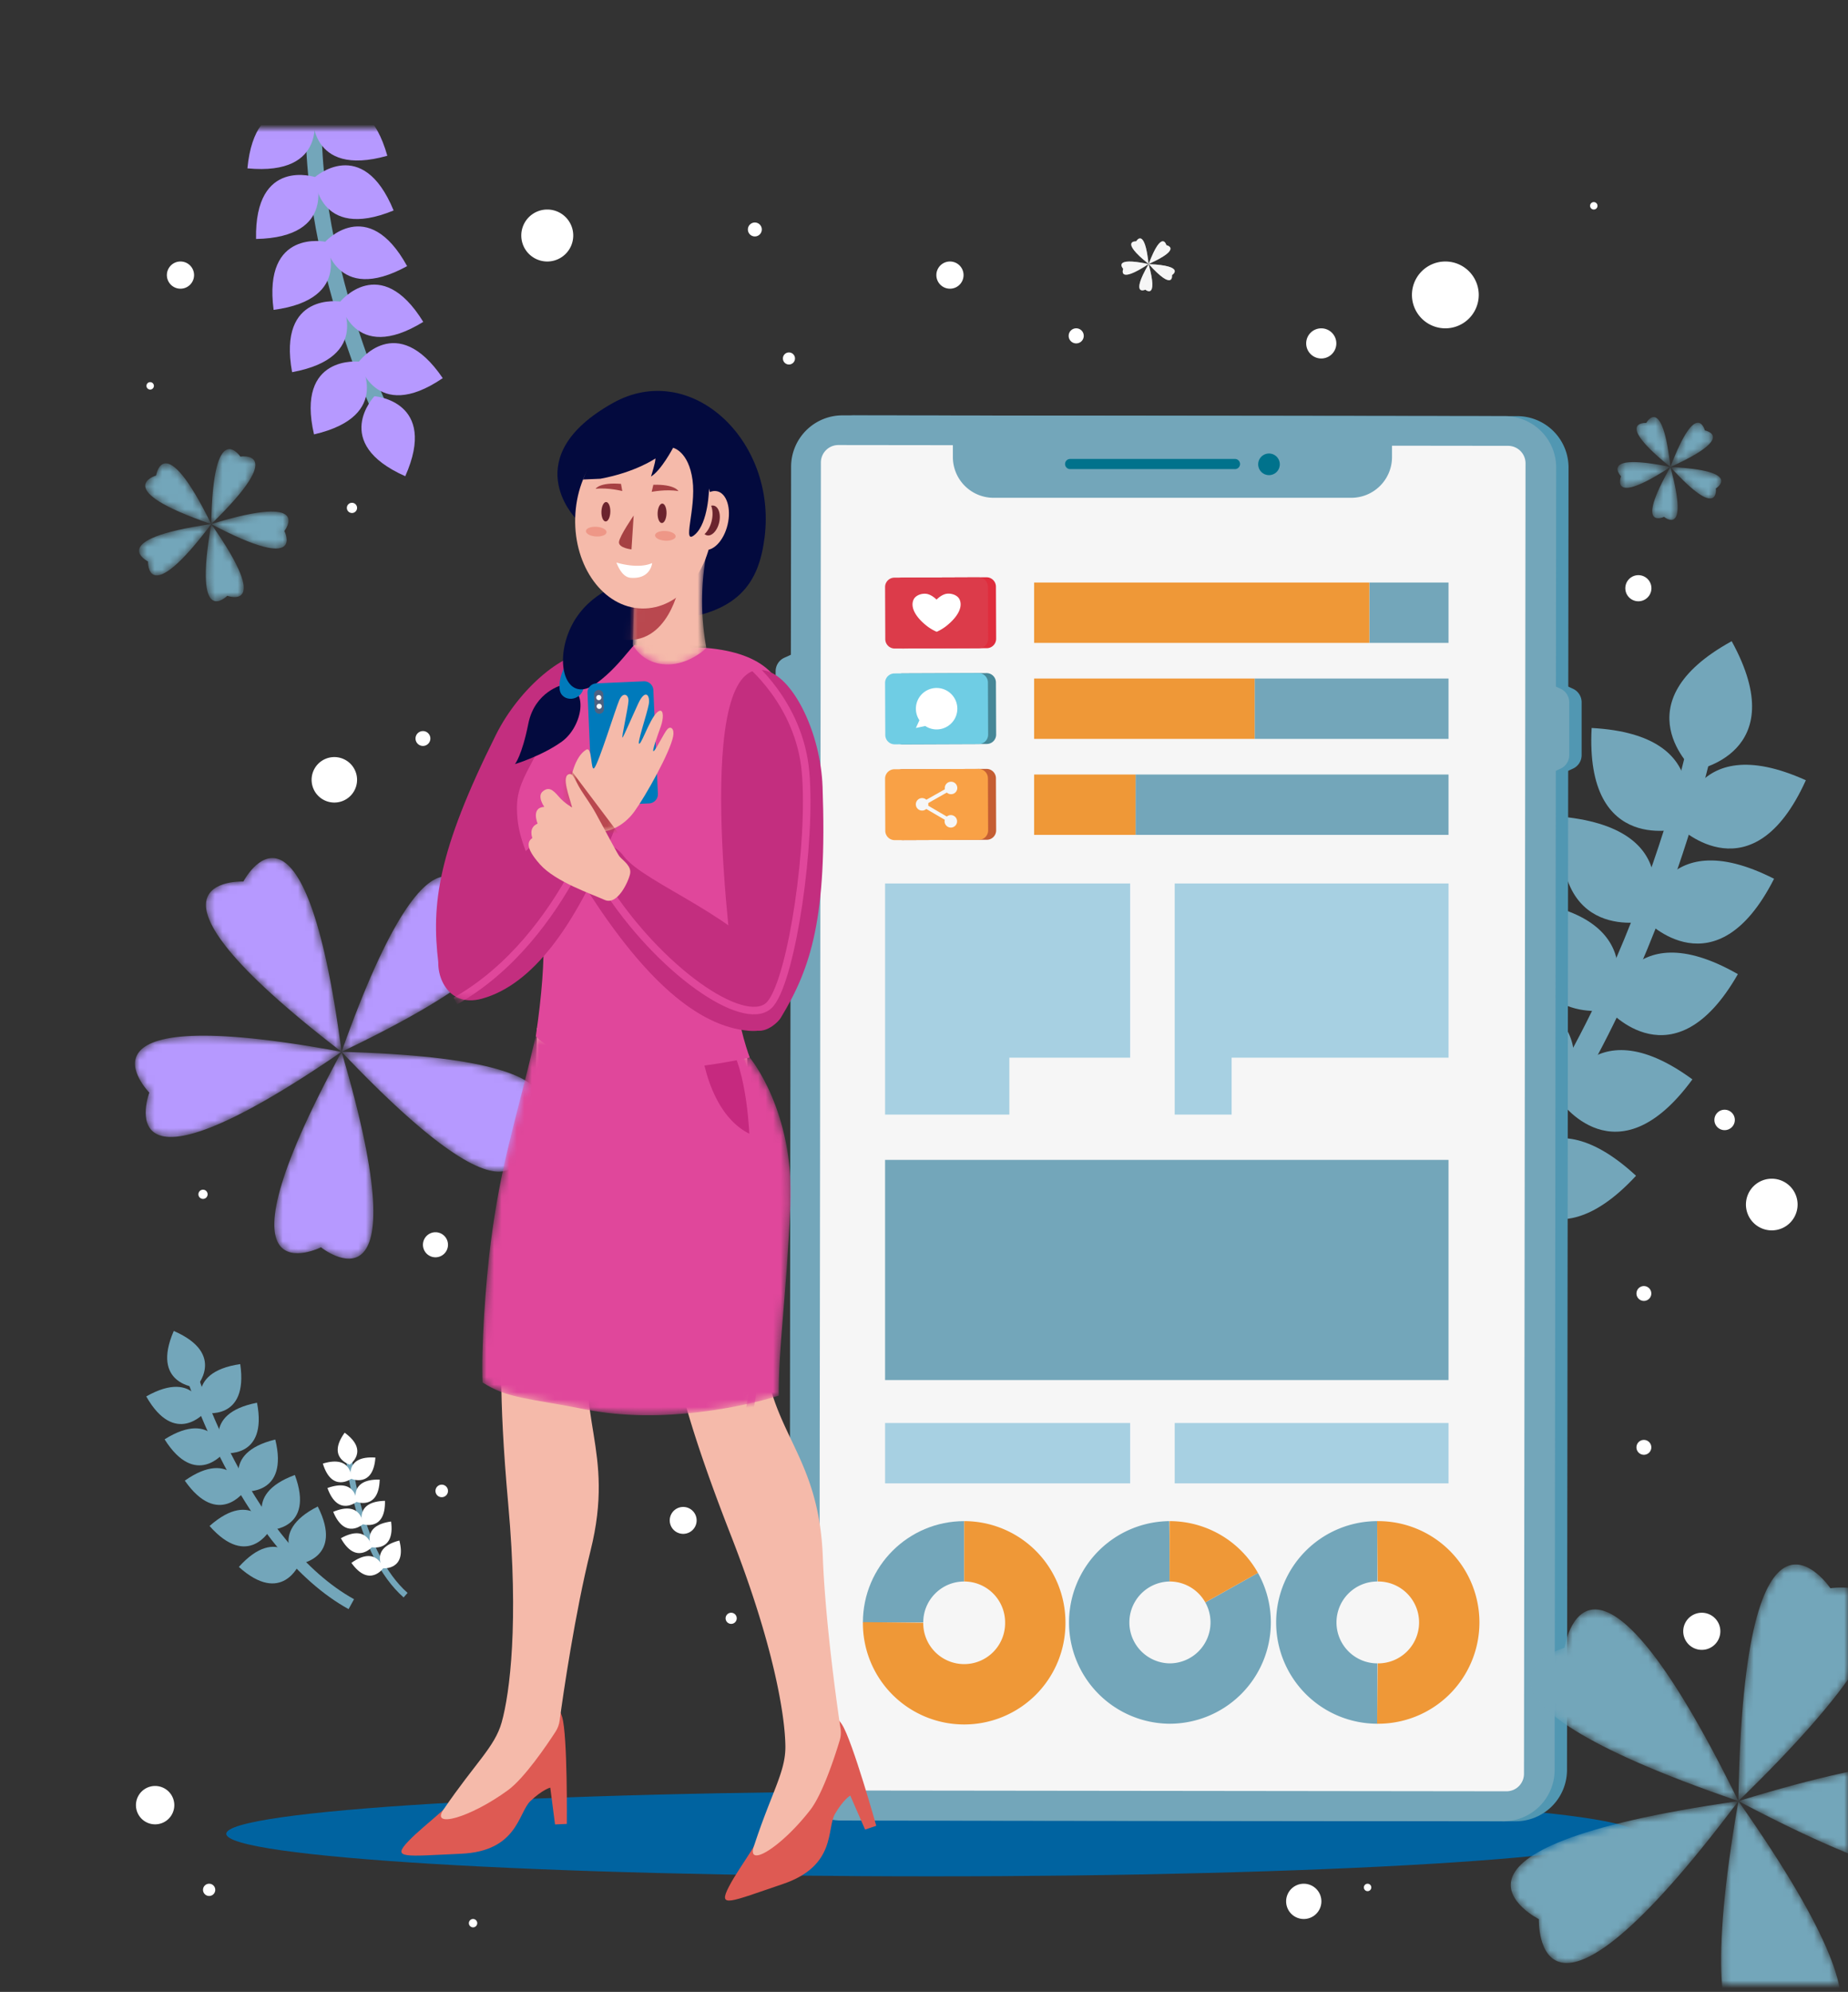 <svg width="245" height="264" fill="none" xmlns="http://www.w3.org/2000/svg"><rect width="100%" height="100%" fill="#333333" stroke="none"/><g clip-path="url(#a)"><mask id="b" style="mask-type:luminance" maskUnits="userSpaceOnUse" x="-1" y="17" width="246" height="247"><path d="M245 17.009H-1v246h246v-246Z" fill="#fff"/></mask><g mask="url(#b)"><mask id="c" style="mask-type:luminance" maskUnits="userSpaceOnUse" x="27" y="113" width="19" height="27"><path d="M32.267 116.838s-17.416-.815 13.017 22.567c-5.002-38.051-13.017-22.567-13.017-22.567Z" fill="#fff"/></mask><g mask="url(#c)"><path d="M32.267 116.838s-17.416-.815 13.017 22.567c-5.002-38.051-13.017-22.567-13.017-22.567Z" fill="#B699FF"/></g><mask id="d" style="mask-type:luminance" maskUnits="userSpaceOnUse" x="17" y="137" width="29" height="14"><path d="M19.798 144.811s-6.157 16.313 25.485-5.406c-37.734-7.001-25.485 5.406-25.485 5.406Z" fill="#fff"/></mask><g mask="url(#d)"><path d="M19.798 144.811s-6.157 16.313 25.485-5.406c-37.734-7.001-25.485 5.406-25.485 5.406Z" fill="#B699FF"/></g><mask id="e" style="mask-type:luminance" maskUnits="userSpaceOnUse" x="36" y="139" width="14" height="28"><path d="M42.55 165.314s13.61 10.897 2.734-25.909c-18.32 33.725-2.734 25.909-2.734 25.909Z" fill="#fff"/></mask><g mask="url(#e)"><path d="M42.55 165.314s13.61 10.897 2.734-25.909c-18.32 33.725-2.734 25.909-2.734 25.909Z" fill="#B699FF"/></g><mask id="f" style="mask-type:luminance" maskUnits="userSpaceOnUse" x="45" y="139" width="27" height="17"><path d="M69.08 150.012s14.568-9.577-23.796-10.607c26.412 27.845 23.795 10.607 23.795 10.607Z" fill="#fff"/></mask><g mask="url(#f)"><path d="M69.08 150.012s14.568-9.577-23.796-10.607c26.412 27.845 23.795 10.607 23.795 10.607Z" fill="#B699FF"/></g><mask id="g" style="mask-type:luminance" maskUnits="userSpaceOnUse" x="45" y="116" width="22" height="24"><path d="M62.724 120.052s-4.606-16.816-17.44 19.353c34.643-16.515 17.44-19.353 17.44-19.353Z" fill="#fff"/></mask><g mask="url(#g)"><path d="M62.724 120.052s-4.606-16.816-17.44 19.353c34.643-16.515 17.44-19.353 17.44-19.353Z" fill="#B699FF"/></g><mask id="h" style="mask-type:luminance" maskUnits="userSpaceOnUse" x="28" y="59" width="6" height="11"><path d="M31.872 60.522s-3.64-5.407-3.867 8.939c10.3-9.989 3.867-8.94 3.867-8.94Z" fill="#fff"/></mask><g mask="url(#h)"><path d="M31.872 60.522s-3.64-5.407-3.867 8.939c10.3-9.989 3.867-8.94 3.867-8.94Z" fill="#73A6BA"/></g><mask id="i" style="mask-type:luminance" maskUnits="userSpaceOnUse" x="19" y="61" width="10" height="9"><path d="M20.698 63.021s-6.267 1.791 7.307 6.44c-6.317-12.883-7.307-6.44-7.307-6.44Z" fill="#fff"/></mask><g mask="url(#i)"><path d="M20.698 63.021s-6.267 1.791 7.307 6.44c-6.317-12.883-7.307-6.44-7.307-6.44Z" fill="#73A6BA"/></g><mask id="j" style="mask-type:luminance" maskUnits="userSpaceOnUse" x="18" y="69" width="11" height="8"><path d="M19.622 74.42s-.233 6.514 8.383-4.96c-14.204 2.028-8.383 4.96-8.383 4.96Z" fill="#fff"/></mask><g mask="url(#j)"><path d="M19.622 74.42s-.233 6.514 8.383-4.96c-14.204 2.028-8.383 4.96-8.383 4.96Z" fill="#73A6BA"/></g><mask id="k" style="mask-type:luminance" maskUnits="userSpaceOnUse" x="27" y="69" width="6" height="11"><path d="M30.13 78.966s6.124 2.234-2.125-9.505c-2.462 14.135 2.126 9.505 2.126 9.505Z" fill="#fff"/></mask><g mask="url(#k)"><path d="M30.13 78.966s6.124 2.234-2.125-9.505c-2.462 14.135 2.126 9.505 2.126 9.505Z" fill="#73A6BA"/></g><mask id="l" style="mask-type:luminance" maskUnits="userSpaceOnUse" x="28" y="67" width="11" height="6"><path d="M37.702 70.376s4.017-5.133-9.697-.915c12.683 6.709 9.697.915 9.697.915Z" fill="#fff"/></mask><g mask="url(#l)"><path d="M37.702 70.376s4.017-5.133-9.697-.915c12.683 6.709 9.697.915 9.697.915Z" fill="#73A6BA"/></g><mask id="m" style="mask-type:luminance" maskUnits="userSpaceOnUse" x="216" y="55" width="6" height="7"><path d="M218.253 56.054s-4.447-.306 3.201 5.84c-1.065-9.753-3.201-5.84-3.201-5.84Z" fill="#fff"/></mask><g mask="url(#m)"><path d="M218.253 56.054s-4.447-.306 3.201 5.84c-1.065-9.753-3.201-5.84-3.201-5.84Z" fill="#73A6BA"/></g><mask id="n" style="mask-type:luminance" maskUnits="userSpaceOnUse" x="214" y="61" width="8" height="4"><path d="M214.91 63.134s-1.665 4.135 6.545-1.24c-9.607-2-6.545 1.24-6.545 1.24Z" fill="#fff"/></mask><g mask="url(#n)"><path d="M214.91 63.134s-1.665 4.135 6.545-1.24c-9.607-2-6.545 1.24-6.545 1.24Z" fill="#73A6BA"/></g><mask id="o" style="mask-type:luminance" maskUnits="userSpaceOnUse" x="219" y="61" width="4" height="8"><path d="M220.611 68.502s3.419 2.861.844-6.607c-4.871 8.518-.844 6.607-.844 6.607Z" fill="#fff"/></mask><g mask="url(#o)"><path d="M220.611 68.502s3.419 2.861.844-6.607c-4.871 8.518-.844 6.607-.844 6.607Z" fill="#73A6BA"/></g><mask id="p" style="mask-type:luminance" maskUnits="userSpaceOnUse" x="221" y="61" width="8" height="6"><path d="M227.478 64.739s3.777-2.367-6.023-2.844c6.595 7.265 6.023 2.843 6.023 2.843Z" fill="#fff"/></mask><g mask="url(#p)"><path d="M227.478 64.739s3.777-2.367-6.023-2.844c6.595 7.265 6.023 2.843 6.023 2.843Z" fill="#73A6BA"/></g><mask id="q" style="mask-type:luminance" maskUnits="userSpaceOnUse" x="221" y="56" width="7" height="6"><path d="M226.021 57.045s-1.084-4.324-4.566 4.85c8.947-4.028 4.566-4.85 4.566-4.85Z" fill="#fff"/></mask><g mask="url(#q)"><path d="M226.021 57.045s-1.084-4.324-4.566 4.85c8.947-4.028 4.566-4.85 4.566-4.85Z" fill="#73A6BA"/></g><path d="M150.633 31.988s-2.289-.157 1.647 3.006c-.549-5.02-1.647-3.006-1.647-3.006Z" fill="#F6F6F6"/><mask id="r" style="mask-type:luminance" maskUnits="userSpaceOnUse" x="149" y="31" width="4" height="4"><path d="M150.633 31.988s-2.289-.157 1.647 3.006c-.549-5.02-1.647-3.006-1.647-3.006Z" fill="#fff"/></mask><g mask="url(#r)"><path d="M150.633 31.988s-2.289-.157 1.647 3.006c-.549-5.02-1.647-3.006-1.647-3.006Z" fill="#F6F6F6"/></g><path d="M148.912 35.631s-.856 2.128 3.367-.637c-4.942-1.03-3.367.637-3.367.637Z" fill="#F6F6F6"/><mask id="s" style="mask-type:luminance" maskUnits="userSpaceOnUse" x="148" y="34" width="5" height="3"><path d="M148.912 35.631s-.856 2.128 3.367-.637c-4.942-1.03-3.367.637-3.367.637Z" fill="#fff"/></mask><g mask="url(#s)"><path d="M148.912 35.631s-.856 2.128 3.367-.637c-4.942-1.03-3.367.637-3.367.637Z" fill="#F6F6F6"/></g><path d="M151.845 38.393s1.759 1.472.434-3.4c-2.506 4.383-.434 3.4-.434 3.4Z" fill="#F6F6F6"/><mask id="t" style="mask-type:luminance" maskUnits="userSpaceOnUse" x="151" y="34" width="2" height="5"><path d="M151.845 38.393s1.759 1.472.434-3.4c-2.506 4.383-.434 3.4-.434 3.4Z" fill="#fff"/></mask><g mask="url(#t)"><path d="M151.845 38.393s1.759 1.472.434-3.4c-2.506 4.383-.434 3.4-.434 3.4Z" fill="#F6F6F6"/></g><path d="M155.379 36.457s1.944-1.218-3.099-1.463c3.393 3.738 3.099 1.463 3.099 1.463Z" fill="#F6F6F6"/><mask id="u" style="mask-type:luminance" maskUnits="userSpaceOnUse" x="152" y="34" width="4" height="4"><path d="M155.379 36.457s1.944-1.218-3.099-1.463c3.393 3.738 3.099 1.463 3.099 1.463Z" fill="#fff"/></mask><g mask="url(#u)"><path d="M155.379 36.457s1.944-1.218-3.099-1.463c3.393 3.738 3.099 1.463 3.099 1.463Z" fill="#F6F6F6"/></g><path d="M154.629 32.498s-.557-2.225-2.349 2.496c4.603-2.073 2.349-2.496 2.349-2.496Z" fill="#F6F6F6"/><mask id="v" style="mask-type:luminance" maskUnits="userSpaceOnUse" x="152" y="31" width="4" height="4"><path d="M154.629 32.498s-.557-2.225-2.349 2.496c4.603-2.073 2.349-2.496 2.349-2.496Z" fill="#fff"/></mask><g mask="url(#v)"><path d="M154.629 32.498s-.557-2.225-2.349 2.496c4.603-2.073 2.349-2.496 2.349-2.496Z" fill="#F6F6F6"/></g><path d="M224.993 100.596s-11.432 49.712-40.019 69.179" stroke="#73A6BA" stroke-width="3.329" stroke-miterlimit="10"/><path d="M229.579 84.982c-15.001 8.24-4.983 17.125-4.983 17.125s13.222-2.123 4.983-17.125Z" fill="#73A6BA"/><path d="M239.412 103.411c-15.598-7.045-16.684 6.302-16.684 6.302s9.638 9.296 16.684-6.302Z" fill="#73A6BA"/><path d="M211.013 96.484c17.091.917 11.918 13.269 11.918 13.269s-12.835 3.821-11.918-13.27ZM235.197 116.47c-15.259-7.751-16.955 5.532-16.955 5.532s9.204 9.728 16.955-5.532Z" fill="#73A6BA"/><path d="M207.146 108.25c17.03 1.698 11.298 13.801 11.298 13.801s-12.997 3.23-11.298-13.801ZM230.401 129.109c-14.857-8.497-17.208 4.686-17.208 4.686s8.712 10.171 17.208-4.686Z" fill="#73A6BA"/><path d="M202.79 119.512c16.926 2.538 10.602 14.342 10.602 14.342s-13.14 2.584-10.602-14.342ZM224.371 143.056c-13.812-10.108-17.625 2.729-17.625 2.729s7.516 11.083 17.625-2.729Z" fill="#73A6BA"/><path d="M198.009 130.425c16.534 4.419 8.927 15.44 8.927 15.44s-13.346 1.095-8.927-15.44ZM216.898 155.832c-12.565-11.621-17.821.696-17.821.696s6.201 11.87 17.821-.696Z" fill="#73A6BA"/><path d="M192.153 140.271c15.922 6.28 7.105 16.359 7.105 16.359s-13.385-.437-7.105-16.359Z" fill="#73A6BA"/><path d="M50.024 53.431s-13.399-29.607-6.426-50.51" stroke="#73A6BA" stroke-width="2.121" stroke-miterlimit="10"/><path d="M53.728 63.115c4.422-9.967-4.086-10.603-4.086-10.603s-5.882 6.18 4.086 10.603Z" fill="#B699FF"/><path d="M41.63 57.571c10.624-2.451 6.022-9.635 6.022-9.635s-8.474-.99-6.022 9.635Z" fill="#B699FF"/><path d="M58.697 50.118c-9.016 6.134-11.163-2.123-11.163-2.123s5.029-6.892 11.163 2.123ZM38.724 49.326c10.726-1.962 6.457-9.35 6.457-9.35s-8.42-1.376-6.457 9.35Z" fill="#B699FF"/><path d="M56.114 42.661C46.827 48.376 45.06 40.03 45.06 40.03s5.34-6.654 11.054 2.632ZM36.275 41.07c10.81-1.43 6.911-9.02 6.911-9.02s-8.341-1.79-6.911 9.02Z" fill="#B699FF"/><path d="M53.973 35.273c-9.557 5.249-10.91-3.175-10.91-3.175s5.662-6.383 10.91 3.175ZM33.947 31.673c10.902-.21 7.879-8.188 7.879-8.188s-8.088-2.715-7.88 8.188Z" fill="#B699FF"/><path d="M52.183 27.896c-10.086 4.144-10.485-4.378-10.485-4.378s6.341-5.707 10.485 4.378ZM32.801 22.313c10.855 1.038 8.763-7.233 8.763-7.233s-7.725-3.622-8.763 7.233Z" fill="#B699FF"/><path d="M51.35 20.645c-10.494 2.965-9.917-5.547-9.917-5.547s6.952-4.946 9.917 5.547Z" fill="#B699FF"/><path d="M25.744 183.217s7.192 21.84 20.83 29.393" stroke="#73A6BA" stroke-width="1.501" stroke-miterlimit="10"/><path d="M23.038 176.399c7.075 3.076 2.947 7.48 2.947 7.48s-6.023-.405-2.947-7.48Z" fill="#73A6BA"/><path d="M19.389 185.078c6.71-3.808 7.75 2.137 7.75 2.137s-3.941 4.572-7.75-2.137Z" fill="#73A6BA"/><path d="M31.849 180.792c-7.634 1.12-4.8 6.45-4.8 6.45s5.92 1.183 4.8-6.45ZM21.822 190.765c6.528-4.111 7.84 1.781 7.84 1.781s-3.729 4.747-7.84-1.781Z" fill="#73A6BA"/><path d="M34.073 185.913c-7.574 1.468-4.5 6.663-4.5 6.663s5.967.911 4.5-6.663ZM24.498 196.239c6.317-4.429 7.918 1.391 7.918 1.391s-3.488 4.926-7.918-1.391Z" fill="#73A6BA"/><path d="M36.494 190.788c-7.493 1.84-4.165 6.876-4.165 6.876s6.005.616 4.165-6.876ZM27.783 202.249c5.78-5.109 8.024.495 8.024.495s-2.914 5.286-8.024-.495Z" fill="#73A6BA"/><path d="M39.092 195.488c-7.238 2.669-3.367 7.3-3.367 7.3s6.036-.062 3.367-7.3ZM31.666 207.674c5.16-5.736 8.028-.426 8.028-.426s-2.29 5.585-8.028.426Z" fill="#73A6BA"/><path d="M42.129 199.665c-6.886 3.478-2.511 7.637-2.511 7.637s5.989-.751 2.51-7.637Z" fill="#73A6BA"/><path d="M46.317 193.742s1.23 12.181 7.454 17.675" stroke="#73A6BA" stroke-width=".799" stroke-miterlimit="10"/><path d="M45.694 189.885c3.325 2.413.673 4.228.673 4.228s-3.085-.902-.673-4.228Z" fill="#fff"/><path d="M42.8 193.979c3.925-1.209 3.784 2.001 3.784 2.001s-2.575 1.925-3.784-2.001Z" fill="#fff"/><path d="M49.77 193.182c-4.098-.295-3.237 2.802-3.237 2.802s2.942 1.295 3.237-2.802ZM43.411 197.215c3.867-1.388 3.872 1.827 3.872 1.827s-2.484 2.04-3.872-1.827Z" fill="#fff"/><path d="M50.338 196.1c-4.107-.107-3.105 2.947-3.105 2.947s2.998 1.16 3.105-2.947ZM44.174 200.369c3.793-1.577 3.957 1.632 3.957 1.632s-2.38 2.161-3.957-1.632Z" fill="#fff"/><path d="M51.037 198.913c-4.107.096-2.955 3.097-2.955 3.097s3.051 1.009 2.955-3.097ZM45.191 203.871c3.593-1.993 4.115 1.179 4.115 1.179s-2.122 2.414-4.115-1.179Z" fill="#fff"/><path d="M51.848 201.655c-4.07.556-2.59 3.409-2.59 3.409s3.146.661 2.59-3.409ZM46.587 207.138c3.342-2.39 4.223.701 4.223.701s-1.833 2.64-4.223-.701Z" fill="#fff"/><path d="M52.947 204.175c-3.98 1.018-2.183 3.682-2.183 3.682s3.2.298 2.183-3.682Z" fill="#fff"/><path d="M123.479 248.684c51.628 0 93.48-2.524 93.48-5.637 0-3.113-41.852-5.637-93.48-5.637-51.628 0-93.48 2.524-93.48 5.637 0 3.113 41.852 5.637 93.48 5.637Z" fill="#0063A0"/><path d="m200.928 241.386-87.809-.104a6.81 6.81 0 0 1-6.802-6.818l.205-172.611a6.81 6.81 0 0 1 6.818-6.802l87.808.104a6.81 6.81 0 0 1 6.802 6.818l-.204 172.611a6.81 6.81 0 0 1-6.818 6.802Z" fill="#5197B2"/><path d="M209.685 93.078v7.003c0 .771-.45 1.47-1.15 1.792l-1.181.541v-11.67l1.181.542c.7.32 1.15 1.02 1.15 1.792ZM104.469 95.974V88.97c0-.77.449-1.47 1.15-1.791l1.18-.541v11.67l-1.18-.542a1.971 1.971 0 0 1-1.15-1.792ZM104.469 109.601v-7.003a1.97 1.97 0 0 1 1.15-1.792l1.18-.541v11.67l-1.18-.542a1.97 1.97 0 0 1-1.15-1.792Z" fill="#5197B2"/><path d="m199.287 241.386-87.808-.104a6.81 6.81 0 0 1-6.802-6.818l.204-172.611a6.811 6.811 0 0 1 6.819-6.802l87.808.104a6.81 6.81 0 0 1 6.802 6.818l-.204 172.611a6.81 6.81 0 0 1-6.819 6.802Z" fill="#73A6BA"/><path d="M208.044 93.078v7.003c0 .771-.449 1.47-1.149 1.792l-1.181.541v-11.67l1.181.542a1.97 1.97 0 0 1 1.149 1.792ZM102.829 95.974V88.97c0-.77.449-1.47 1.149-1.791l1.181-.541v11.67l-1.181-.542a1.972 1.972 0 0 1-1.149-1.792ZM102.829 109.601v-7.003c0-.771.449-1.471 1.149-1.792l1.181-.541v11.67l-1.181-.542a1.971 1.971 0 0 1-1.149-1.792Z" fill="#73A6BA"/><path d="m199.724 237.41-88.787-.105a2.315 2.315 0 0 1-2.313-2.319l.206-173.688a2.314 2.314 0 0 1 2.318-2.313l88.787.105a2.317 2.317 0 0 1 2.314 2.32l-.206 173.687a2.315 2.315 0 0 1-2.319 2.313Z" fill="#F6F6F6"/><path d="M179.146 65.976h-47.419a5.4 5.4 0 0 1-5.4-5.4v-3.55h58.22v3.55a5.4 5.4 0 0 1-5.401 5.4Z" fill="#73A6BA"/><path d="M163.689 62.174h-21.814a.673.673 0 1 1 0-1.346h21.814a.674.674 0 1 1 0 1.346ZM169.67 61.501a1.433 1.433 0 1 1-2.865.001 1.433 1.433 0 0 1 2.865 0Z" fill="#00728C"/><path d="m130.786 76.512-11.145.043a1.246 1.246 0 0 0-1.241 1.25l.027 6.905a1.246 1.246 0 0 0 1.251 1.242l4.55-.018 2.045-.008 4.55-.018a1.246 1.246 0 0 0 1.241-1.25l-.027-6.905a1.247 1.247 0 0 0-1.251-1.241Z" fill="#DF2D3D"/><path d="m129.726 76.516-11.145.043a1.246 1.246 0 0 0-1.241 1.25l.027 6.905a1.246 1.246 0 0 0 1.251 1.24l11.144-.042a1.245 1.245 0 0 0 1.241-1.251l-.027-6.904a1.244 1.244 0 0 0-1.25-1.241Z" fill="#DC3B4A"/><path d="M127.203 79.428c-.304-.623-1.276-.884-1.916-.684-.631.198-1.119.725-1.119.725l-.003-.003-.004.003s-.492-.524-1.124-.716c-.641-.195-1.612.073-1.911.698-.44.92.103 2.191 1.697 3.468.687.55 1.355.814 1.355.814l.004-.003a.227.227 0 0 0 .003.003s.666-.269 1.349-.825c1.584-1.288 2.117-2.564 1.669-3.48Z" fill="#fff"/><path d="m130.786 89.209-11.145.043a1.246 1.246 0 0 0-1.241 1.251l.027 6.904a1.245 1.245 0 0 0 1.251 1.241l4.55-.018 2.045-.008 4.55-.017a1.246 1.246 0 0 0 1.241-1.25l-.027-6.905a1.246 1.246 0 0 0-1.251-1.241Z" fill="#468797"/><path d="m129.726 89.213-11.145.043a1.246 1.246 0 0 0-1.241 1.25l.027 6.905a1.247 1.247 0 0 0 1.251 1.241l11.144-.043a1.245 1.245 0 0 0 1.241-1.25l-.027-6.905a1.245 1.245 0 0 0-1.25-1.241Z" fill="#6FCDE4"/><path d="m130.786 101.906-11.145.043a1.246 1.246 0 0 0-1.241 1.251l.027 6.904a1.245 1.245 0 0 0 1.251 1.241l4.55-.018 2.045-.008 4.55-.017a1.246 1.246 0 0 0 1.241-1.251l-.027-6.904a1.247 1.247 0 0 0-1.251-1.241Z" fill="#C55E33"/><path d="m129.726 101.909-11.145.044a1.245 1.245 0 0 0-1.241 1.25l.027 6.905a1.247 1.247 0 0 0 1.251 1.241l11.144-.043a1.246 1.246 0 0 0 1.241-1.251l-.027-6.904a1.246 1.246 0 0 0-1.25-1.242Z" fill="#F9A146"/><path d="M126.914 104.438a.827.827 0 1 1-1.655-.01.827.827 0 0 1 1.655.01ZM126.884 108.833a.827.827 0 1 1-1.653-.011.827.827 0 0 1 1.653.011ZM123.074 106.61a.828.828 0 1 1-1.656-.014.828.828 0 0 1 1.656.014Z" fill="#F6F6F6"/><path d="m125.93 109.046-4.19-2.446 4.224-2.387.248.439-3.458 1.955 3.43 2.002-.254.437Z" fill="#F6F6F6"/><path d="M124.172 91.182a2.746 2.746 0 0 0-2.281 4.277l-.466 1.024 1.243-.26c.433.285.948.453 1.504.453a2.746 2.746 0 0 0 0-5.494Z" fill="#fff"/><path d="M181.542 81.206h10.496" stroke="#73A6BA" stroke-width="8" stroke-miterlimit="10"/><path d="M137.099 81.206h44.443" stroke="#EF9837" stroke-width="8" stroke-miterlimit="10"/><path d="M166.332 93.929h25.706" stroke="#73A6BA" stroke-width="8" stroke-miterlimit="10"/><path d="M137.099 93.929h29.233" stroke="#EF9837" stroke-width="8" stroke-miterlimit="10"/><path d="M150.546 106.652h41.492" stroke="#73A6BA" stroke-width="8" stroke-miterlimit="10"/><path d="M137.099 106.652h13.447" stroke="#EF9837" stroke-width="8" stroke-miterlimit="10"/><path d="M118.4 215.031c0-5.206 4.221-9.426 9.427-9.426" stroke="#73A6BA" stroke-width="8" stroke-miterlimit="10"/><path d="M127.827 205.604a9.426 9.426 0 0 1 9.426 9.426 9.427 9.427 0 1 1-18.853 0" stroke="#EF9837" stroke-width="8" stroke-miterlimit="10"/><path d="M163.282 210.422a9.387 9.387 0 0 1 1.201 4.609 9.426 9.426 0 0 1-9.426 9.426 9.427 9.427 0 0 1 0-18.853" stroke="#73A6BA" stroke-width="8" stroke-miterlimit="10"/><path d="M155.057 205.604a9.425 9.425 0 0 1 8.225 4.818" stroke="#EF9837" stroke-width="8" stroke-miterlimit="10"/><path d="M182.612 224.457a9.426 9.426 0 0 1-9.426-9.427 9.426 9.426 0 0 1 9.426-9.426" stroke="#73A6BA" stroke-width="8" stroke-miterlimit="10"/><path d="M182.612 205.604a9.427 9.427 0 1 1 0 18.853" stroke="#EF9837" stroke-width="8" stroke-miterlimit="10"/><path d="M155.736 121.092h36.302M117.34 121.092h32.489M155.736 128.636h36.302M117.34 128.636h32.489M155.736 136.18h36.302M117.34 136.18h32.489M155.736 192.598h36.302M117.34 192.598h32.489M155.736 143.724h7.546M117.34 143.724h16.475" stroke="#A7D0E2" stroke-width="8" stroke-miterlimit="10"/><path d="M192.038 153.728H117.34v29.182h74.698v-29.182Z" fill="#73A6BA"/><path d="M71.953 226.006s1.84-.915 2.574 1.558c.734 2.474.619 14.171.619 14.171l-1.563.069-.631-4.879s-1.033.254-2.636 1.785c-1.604 1.532-1.693 6.651-9.196 6.979-7.502.328-9.26.718-6.964-1.679 2.297-2.397 5.752-4.547 8.002-8.03 2.25-3.484 6.287-9.674 9.795-9.974Z" fill="#DE5A53"/><path d="M71.187 136.262s.088 13.813-3.172 29.233c-1.587 7.511-2.147 11.852-1.012 15.077 1.136 3.226 9.968 5.133 12.72-8.35 2.752-13.484 7.455-33.271 7.455-33.271l-15.99-2.689Z" fill="#F5BAAA"/><path d="M66.63 173.253c-.099 5.309-.636 10.704.76 26.234 1.396 15.529.21 24.908-.878 28.783-.92 3.276-3.456 5.317-7.726 11.578-1.72 2.522 3.5 1.093 8.537-2.566 2.201-1.599 5.192-6.019 6.318-7.754.296-.455.486-.966.557-1.504.435-3.313 2.051-14.322 4.087-22.475 3.382-13.541-2.392-17.851.339-29.446 2.731-11.596-11.994-2.85-11.994-2.85Z" fill="#F5BAAA"/><path d="M108.715 227.77s1.511-1.393 2.907.777c1.395 2.171 4.55 13.436 4.55 13.436l-1.482.501-1.968-4.509s-.921.533-2.033 2.451c-1.113 1.918.23 6.859-6.882 9.268-7.113 2.409-8.692 3.274-7.156.331 1.536-2.942 4.254-5.971 5.442-9.944 1.187-3.974 3.337-11.044 6.622-12.311Z" fill="#DE5A53"/><path d="M82.93 141.806s3.94 13.24 5.114 28.956c.573 7.656 1.247 11.981 3.237 14.761 1.991 2.78 11.005 2.146 9.884-11.569-1.121-13.716-2.129-34.029-2.129-34.029l-16.105 1.881Z" fill="#F5BAAA"/><path d="M88.88 178.599c1.387 5.125 2.376 10.457 8.052 24.979 5.676 14.522 7.154 23.86 7.191 27.884.031 3.402-1.835 6.071-4.187 13.274-.948 2.902 3.665.073 7.481-4.846 1.668-2.15 3.305-7.23 3.903-9.21a3.609 3.609 0 0 0 .114-1.6c-.507-3.302-2.028-14.324-2.348-22.722-.533-13.947-7.279-16.474-7.894-28.371-.614-11.896-12.312.612-12.312.612Z" fill="#F5BAAA"/><path d="M76.258 68.626s-7.803-8.046 4.995-15.212c10.313-5.774 21.736 4.924 20.112 17.81-.749 5.948-3.343 10.306-13.281 11.018-3.519.252-11.826-13.616-11.826-13.616Z" fill="#030A3E"/><mask id="w" style="mask-type:luminance" maskUnits="userSpaceOnUse" x="63" y="137" width="42" height="51"><path d="m71.032 137.345 28.368 2.821s5.96 7.086 5.392 19.593c-.567 12.507-1.617 19.088-1.543 25.216-4.18 1.32-15.355 3.887-25.673 1.818-7.268-1.458-10.282-1.401-13.6-3.566-.196-4.467.393-13.168 1.073-18.457 1.352-10.518 3.15-15.538 5.983-27.425Z" fill="#fff"/></mask><g mask="url(#w)"><path d="m71.032 137.345 28.368 2.821s5.96 7.086 5.392 19.593c-.567 12.507-1.617 19.088-1.543 25.216-4.18 1.32-15.355 3.887-25.673 1.818-7.268-1.458-10.282-1.401-13.6-3.566-.196-4.467.393-13.168 1.073-18.457 1.352-10.518 3.15-15.538 5.983-27.425Z" fill="#E0479B"/></g><mask id="x" style="mask-type:luminance" maskUnits="userSpaceOnUse" x="63" y="137" width="42" height="51"><path d="m71.032 137.345 28.368 2.821s5.96 7.086 5.392 19.593c-.567 12.507-1.617 19.088-1.543 25.216-4.18 1.32-15.355 3.887-25.673 1.818-7.268-1.458-10.282-1.401-13.6-3.566-.196-4.467.393-13.168 1.073-18.457 1.352-10.518 3.15-15.538 5.983-27.425Z" fill="#fff"/></mask><g mask="url(#x)"><path d="M92.349 138.068s.73 10.355 7.527 12.982c0 0-.213-9.351-2.984-13.18l-4.543.198Z" fill="#C6297F" stroke="#E0479B" stroke-miterlimit="10"/></g><mask id="y" style="mask-type:luminance" maskUnits="userSpaceOnUse" x="63" y="137" width="42" height="51"><path d="m71.032 137.345 28.368 2.821s5.96 7.086 5.392 19.593c-.567 12.507-1.617 19.088-1.543 25.216-4.18 1.32-15.355 3.887-25.673 1.818-7.268-1.458-10.282-1.401-13.6-3.566-.196-4.467.393-13.168 1.073-18.457 1.352-10.518 3.15-15.538 5.983-27.425Z" fill="#fff"/></mask><g mask="url(#y)"><path d="M99.876 151.05s2.553 19.99-.46 35.578" stroke="#E0479B" stroke-miterlimit="10"/></g><path d="M78.74 86.475c-3.652-.494-9.847 4.612-12.999 10.929-7.731 15.494-8.568 22.416-7.625 30.214.123 1.014 2.676 7.234 8.03-2.735 0 0 23.36-36.952 12.595-38.408Z" fill="#C32E7F"/><path d="m93.64 85.873-9.75-.374s-7.948-.382-9.007 4.126c-2.54 10.815-6.37 12.58-6.348 17.454.038 8.057 5.854 7.574 2.497 30.267 0 0 6.524 7.549 28.368 2.821 0 0-5.864-15.04.572-29.677 4.778-10.865 9.169-23.26-6.332-24.617Z" fill="#E0479B"/><path d="M74.602 90.767s-3.7.857-4.557 5.14c-.857 4.283-1.776 5.367-1.776 5.367s3.584-1.089 6.219-2.986c2.676-1.926 3.814-7.175.114-7.521Z" fill="#030A3E"/><path d="M75.27 87.605s-1.296 1.985-1.075 3.757c.222 1.771 3.005 1.73 3.253-.533.248-2.263-2.177-3.224-2.177-3.224Z" fill="#007ABB"/><path d="M82.301 77.434s-4.733 1.285-6.799 6.09c-2.065 4.805-.262 9.825 3.558 7.049 3.82-2.777 5.515-6.684 6.993-6.45 1.479.233-3.752-6.69-3.752-6.69Z" fill="#030A3E"/><mask id="z" style="mask-type:luminance" maskUnits="userSpaceOnUse" x="83" y="71" width="12" height="18"><path d="M83.89 85.499c.219.307 1.708 2.326 4.434 2.585 3.138.298 5.14-2.002 5.316-2.212a35.157 35.157 0 0 1 .395-14.335l-9.75-.374-.395 14.336Z" fill="#fff"/></mask><g mask="url(#z)"><path d="M83.89 85.499c.219.307 1.316 2.274 4.041 2.533 3.139.298 5.532-1.95 5.709-2.16a35.157 35.157 0 0 1 .395-14.335l-9.75-.374-.395 14.336Z" fill="#F5BAAA"/></g><mask id="A" style="mask-type:luminance" maskUnits="userSpaceOnUse" x="83" y="71" width="12" height="18"><path d="M83.89 85.499c.219.307 1.708 2.326 4.434 2.585 3.138.298 5.14-2.002 5.316-2.212a35.157 35.157 0 0 1 .395-14.335l-9.75-.374-.395 14.336Z" fill="#fff"/></mask><g mask="url(#A)"><path d="M90.115 77.396s-1.442 8.4-7.818 7.324c-6.375-1.075-.682-7.559-.682-7.559l8.5.235Z" fill="#B9484F"/></g><path d="M94.518 69.132c.179-6.498-3.763-11.878-8.805-12.017-5.043-.14-9.276 5.015-9.455 11.513-.18 6.498 3.763 11.878 8.805 12.018 5.042.139 9.275-5.016 9.455-11.514Z" fill="#F5BAAA"/><path d="M87.184 68.015c-.02.713.229 1.297.555 1.306.326.009.606-.56.626-1.273.02-.712-.23-1.297-.555-1.306-.326-.01-.606.56-.626 1.273ZM79.735 67.81c-.02.712.229 1.296.555 1.305.326.01.606-.56.625-1.273.02-.712-.229-1.297-.554-1.306-.326-.01-.606.561-.626 1.273Z" fill="#6B242E"/><path d="m86.618 64.25-.222.938s1.9-.38 3.547-.099c0 0-.447-.918-3.325-.84ZM82.33 64.131l.17.95s-1.877-.485-3.537-.294c0 0 .498-.893 3.366-.656Z" fill="#A64143"/><path d="M91.899 68.452c-.5 2.14.118 4.112 1.38 4.407 1.26.294 2.688-1.201 3.188-3.34.499-2.14-.119-4.113-1.38-4.407-1.262-.295-2.689 1.201-3.188 3.34Z" fill="#F5BAAA"/><path d="M94.355 69.025c.175-.752.135-1.47-.071-1.998.12-.03.24-.034.358-.007.64.15.953 1.15.7 2.236-.254 1.085-.978 1.844-1.618 1.695a.75.75 0 0 1-.318-.165c.418-.382.773-1.008.949-1.76Z" fill="#6B242E"/><path d="M84.01 68.326s-1.88 2.716-1.948 3.513c-.069.797 1.657.975 1.657.975l.29-4.488Z" fill="#A64143"/><path d="m86.05 106.483-6.283.275a1.226 1.226 0 0 1-1.277-1.171l-.6-13.737a1.226 1.226 0 0 1 1.17-1.278l6.282-.275a1.225 1.225 0 0 1 1.278 1.171l.6 13.737a1.225 1.225 0 0 1-1.17 1.278Z" fill="#007ABB"/><path d="M63.917 132.354c6.678-1.861 12.323-9.515 17.268-21.696 2.754-6.785-3.302-8.354-5.322-4.193-2.022 4.166-14.062 10.989-17.494 19.637-.955 2.406.626 7.623 5.548 6.252Z" fill="#C32E7F"/><mask id="B" style="mask-type:luminance" maskUnits="userSpaceOnUse" x="58" y="104" width="24" height="29"><path d="M63.917 132.354c6.678-1.861 12.323-9.515 17.268-21.696 2.754-6.785-3.302-8.354-5.322-4.193-2.022 4.166-14.062 10.989-17.494 19.637-.955 2.406.626 7.623 5.548 6.252Z" fill="#fff"/></mask><g mask="url(#B)"><path d="M80.707 104.708s-5.391 19.457-20.331 27.963" stroke="#E0479B" stroke-miterlimit="10"/></g><path d="M78.795 101.781c-.507.611-.235-2.922-1.082-2.416-1.48.885-2.117 3.691-2.158 5.022-.07 2.261.71 5.059 2.772 5.69 1.953.598 4.298-.484 5.773-2.516 1.475-2.032 4.744-7.848 5.143-9.975.19-1.008-.315-1.388-.743-.963-.427.424-1.493 2.688-1.83 2.921-.336.235.56-2.2.94-3.276.38-1.075.36-2.153-.112-2.073-1.034.173-2.325 4.202-2.731 4.375-.407.174 1.01-3.929 1.243-5.223.216-1.199-.457-2.14-1.407-.08s-1.91 4.329-2.081 4.498c-.171.17.741-3.895.798-4.857.05-.845-.709-1.277-1.214-.127s-2.697 8.262-3.31 9Z" fill="#F5BAAA"/><path d="M79.484 94.599a.613.613 0 0 1-.64-.586l-.084-1.927a.613.613 0 0 1 1.225-.054l.084 1.928a.613.613 0 0 1-.585.639Z" fill="#4E6281"/><path d="M79.724 92.44a.338.338 0 1 1-.676.03.338.338 0 0 1 .676-.03ZM79.774 93.577a.339.339 0 1 1-.676.03.339.339 0 0 1 .676-.03Z" fill="#fff"/><path d="M86.842 70.936c-.022.354.573.678 1.328.724.755.046 1.385-.204 1.407-.558.022-.354-.573-.678-1.328-.725-.756-.045-1.385.205-1.407.559ZM77.677 70.378c-.022.354.573.678 1.328.724.755.046 1.385-.204 1.407-.558.021-.354-.573-.678-1.329-.725-.755-.045-1.385.204-1.406.559Z" fill="#EE9787"/><path d="M81.722 74.556s2.824.92 4.736.071c0 0-.184 2.166-2.857 1.95-.661-.053-1.329-.607-1.88-2.021ZM94 64.795l.048 1.088A7.944 7.944 0 0 0 94 64.796Z" fill="#fff"/><path d="M86.896 60.758c.023.52-.59 2.4-.59 2.4 1.36-.818 2.93-3.811 2.93-3.811s2.061.454 2.578 4.282c.517 3.828-1.486 8.776.316 7.219C93.93 69.29 94 64.795 94 64.795s.075-3.377-.457-6.207c-.531-2.83-11.365-8.254-16.244 4.963l2.303-.1c4.66-.858 7.294-2.693 7.294-2.693Z" fill="#030A3E"/><mask id="C" style="mask-type:luminance" maskUnits="userSpaceOnUse" x="75" y="92" width="15" height="19"><path d="M78.795 101.781c-.507.611-.235-2.922-1.082-2.416-1.48.885-2.117 3.691-2.158 5.022-.07 2.261.71 5.059 2.772 5.69 1.953.598 4.298-.484 5.773-2.516 1.475-2.032 4.744-7.848 5.143-9.975.19-1.008-.315-1.388-.743-.963-.427.424-1.493 2.688-1.83 2.921-.336.235.56-2.2.94-3.276.38-1.075.36-2.153-.112-2.073-1.034.173-2.325 4.202-2.731 4.375-.407.174 1.01-3.929 1.243-5.223.216-1.199-.457-2.14-1.407-.08s-1.91 4.329-2.081 4.498c-.171.17.741-3.895.798-4.857.05-.845-.709-1.277-1.214-.127s-2.697 8.262-3.31 9Z" fill="#fff"/></mask><g mask="url(#C)"><path d="m75.672 102.047 6.595 8.76-4.9 2.546-4.54-8.31 2.845-2.996Z" fill="#B9484F"/></g><path d="M101.747 88.954c3.529 1.063 7.053 8.276 7.306 15.331.621 17.305-1.483 23.952-5.571 30.659-.532.872-5.431 5.477-6.176-5.814 0 0-5.961-43.309 4.441-40.176Z" fill="#C32E7F"/><path d="M99.31 136.62c-6.91-.563-13.9-7.01-21.06-18.036-3.99-6.142 1.66-8.828 4.431-5.124 2.774 3.708 15.887 8.13 20.894 15.971 1.393 2.182.828 7.604-4.265 7.189Z" fill="#C32E7F"/><path d="M99.056 87.671s6.917 5.38 7.739 14.635c.822 9.255-1.737 27.058-4.611 30.686-2.874 3.628-13.867-3.571-21.327-14.624" stroke="#E0479B" stroke-miterlimit="10"/><path d="M75.845 107.013c-.31-1.299-1.5-4.201-.363-4.418.556-.106.774.89 1.513 2.072.582.933 1.33 1.926 1.99 3.123 1.477 2.68 2.9 5.449 3.159 5.738.522.581 1.605 1.281 1.39 2.292-.216 1.011-1.664 4.224-3.377 3.448-1.713-.776-6.515-2.398-8.566-4.706-2.087-2.348-1.572-3.089-1.015-3.499 0 0-.57-1.379.7-1.906 0 0-.914-2.136.883-2.218 0 0-.996-1.387-.21-2.041.784-.654 1.324-.261 2.123.672.8.933 1.773 1.443 1.773 1.443Z" fill="#F5BAAA"/><mask id="D" style="mask-type:luminance" maskUnits="userSpaceOnUse" x="230" y="207" width="19" height="32"><path d="M242.67 210.502s-11.487-17.062-12.202 28.207c32.502-31.518 12.202-28.207 12.202-28.207Z" fill="#fff"/></mask><g mask="url(#D)"><path d="M242.67 210.502s-11.487-17.062-12.202 28.207c32.502-31.518 12.202-28.207 12.202-28.207Z" fill="#73A6BA"/></g><mask id="E" style="mask-type:luminance" maskUnits="userSpaceOnUse" x="202" y="213" width="29" height="26"><path d="M207.412 218.389s-19.776 5.652 23.056 20.321c-19.933-40.651-23.056-20.321-23.056-20.321Z" fill="#fff"/></mask><g mask="url(#E)"><path d="M207.412 218.389s-19.776 5.652 23.056 20.321c-19.933-40.651-23.056-20.321-23.056-20.321Z" fill="#73A6BA"/></g><mask id="F" style="mask-type:luminance" maskUnits="userSpaceOnUse" x="200" y="238" width="31" height="23"><path d="M204.017 254.358s-.735 20.556 26.451-15.648c-44.82 6.395-26.451 15.648-26.451 15.648Z" fill="#fff"/></mask><g mask="url(#F)"><path d="M204.017 254.358s-.735 20.556 26.451-15.648c-44.82 6.395-26.451 15.648-26.451 15.648Z" fill="#73A6BA"/></g><mask id="G" style="mask-type:luminance" maskUnits="userSpaceOnUse" x="228" y="238" width="17" height="33"><path d="M237.177 268.702s19.322 7.051-6.709-29.992c-7.768 44.603 6.709 29.992 6.709 29.992Z" fill="#fff"/></mask><g mask="url(#G)"><path d="M237.177 268.702s19.322 7.051-6.709-29.992c-7.768 44.603 6.709 29.992 6.709 29.992Z" fill="#73A6BA"/></g><mask id="H" style="mask-type:luminance" maskUnits="userSpaceOnUse" x="230" y="233" width="33" height="16"><path d="M261.066 241.597s12.676-16.197-30.598-2.887c40.02 21.171 30.598 2.887 30.598 2.887Z" fill="#fff"/></mask><g mask="url(#H)"><path d="M261.066 241.597s12.676-16.197-30.598-2.887c40.02 21.171 30.598 2.887 30.598 2.887Z" fill="#73A6BA"/></g><path d="M44.325 106.367a3.013 3.013 0 1 0 0-6.027 3.013 3.013 0 0 0 0 6.027ZM56.072 98.864a.984.984 0 1 0 0-1.968.984.984 0 0 0 0 1.968ZM57.732 166.637a1.66 1.66 0 1 0 .001-3.32 1.66 1.66 0 0 0 0 3.32ZM58.563 198.433a.83.83 0 1 0 0-1.66.83.83 0 0 0 0 1.66ZM90.573 203.291a1.783 1.783 0 1 0 .001-3.566 1.783 1.783 0 0 0 0 3.566ZM96.908 215.222a.738.738 0 1 0 0-1.475.738.738 0 0 0 0 1.475ZM27.525 158.288a.61.61 0 1 1-1.22 0 .61.61 0 0 1 1.22 0ZM46.662 67.991a.676.676 0 1 0 0-1.353.676.676 0 0 0 0 1.353ZM125.941 38.263a1.802 1.802 0 1 0 .001-3.605 1.802 1.802 0 0 0-.001 3.605ZM100.044 31.337a.923.923 0 1 0 0-1.845.923.923 0 0 0 0 1.845ZM104.595 48.311a.8.8 0 1 0 0-1.6.8.8 0 0 0 0 1.6ZM218.939 77.962a1.73 1.73 0 1 1-3.46-.002 1.73 1.73 0 0 1 3.46.002ZM228.641 149.786a1.353 1.353 0 1 0 0-2.707 1.353 1.353 0 0 0 0 2.707ZM217.94 172.418a.984.984 0 1 0 0-1.968.984.984 0 0 0 0 1.968ZM225.566 218.666a2.46 2.46 0 1 0 .001-4.919 2.46 2.46 0 0 0-.001 4.919ZM217.94 192.811a.985.985 0 1 0-.001-1.97.985.985 0 0 0 .001 1.97ZM238.317 159.646a3.424 3.424 0 1 1-6.848 0 3.424 3.424 0 0 1 6.848 0ZM172.799 254.336a2.337 2.337 0 1 0 0-4.673 2.337 2.337 0 0 0 0 4.673ZM181.286 250.646a.492.492 0 1 0 0-.983.492.492 0 0 0 0 .983ZM191.618 43.514a4.428 4.428 0 1 0 0-8.856 4.428 4.428 0 0 0 0 8.856ZM175.167 47.512a1.998 1.998 0 1 0 0-3.996 1.998 1.998 0 0 0 0 3.996ZM211.298 27.77a.492.492 0 1 0 0-.985.492.492 0 0 0 0 .985ZM143.679 44.514a1 1 0 1 1-2-.001 1 1 0 0 1 2 0ZM72.554 34.658a3.444 3.444 0 1 0 0-6.888 3.444 3.444 0 0 0 0 6.888ZM23.926 38.263a1.802 1.802 0 1 0 0-3.605 1.802 1.802 0 0 0 0 3.605ZM19.91 51.632a.492.492 0 1 0 0-.984.492.492 0 0 0 0 .984ZM23.108 239.248a2.542 2.542 0 1 1-5.084.002 2.542 2.542 0 0 1 5.084-.002ZM27.727 251.284a.81.81 0 1 0 0-1.622.81.81 0 0 0 0 1.622ZM62.693 255.443a.554.554 0 1 0 0-1.107.554.554 0 0 0 0 1.107Z" fill="#fff"/></g></g><defs><clipPath id="a"><path fill="#fff" d="M0 0h245v264H0z"/></clipPath></defs></svg>